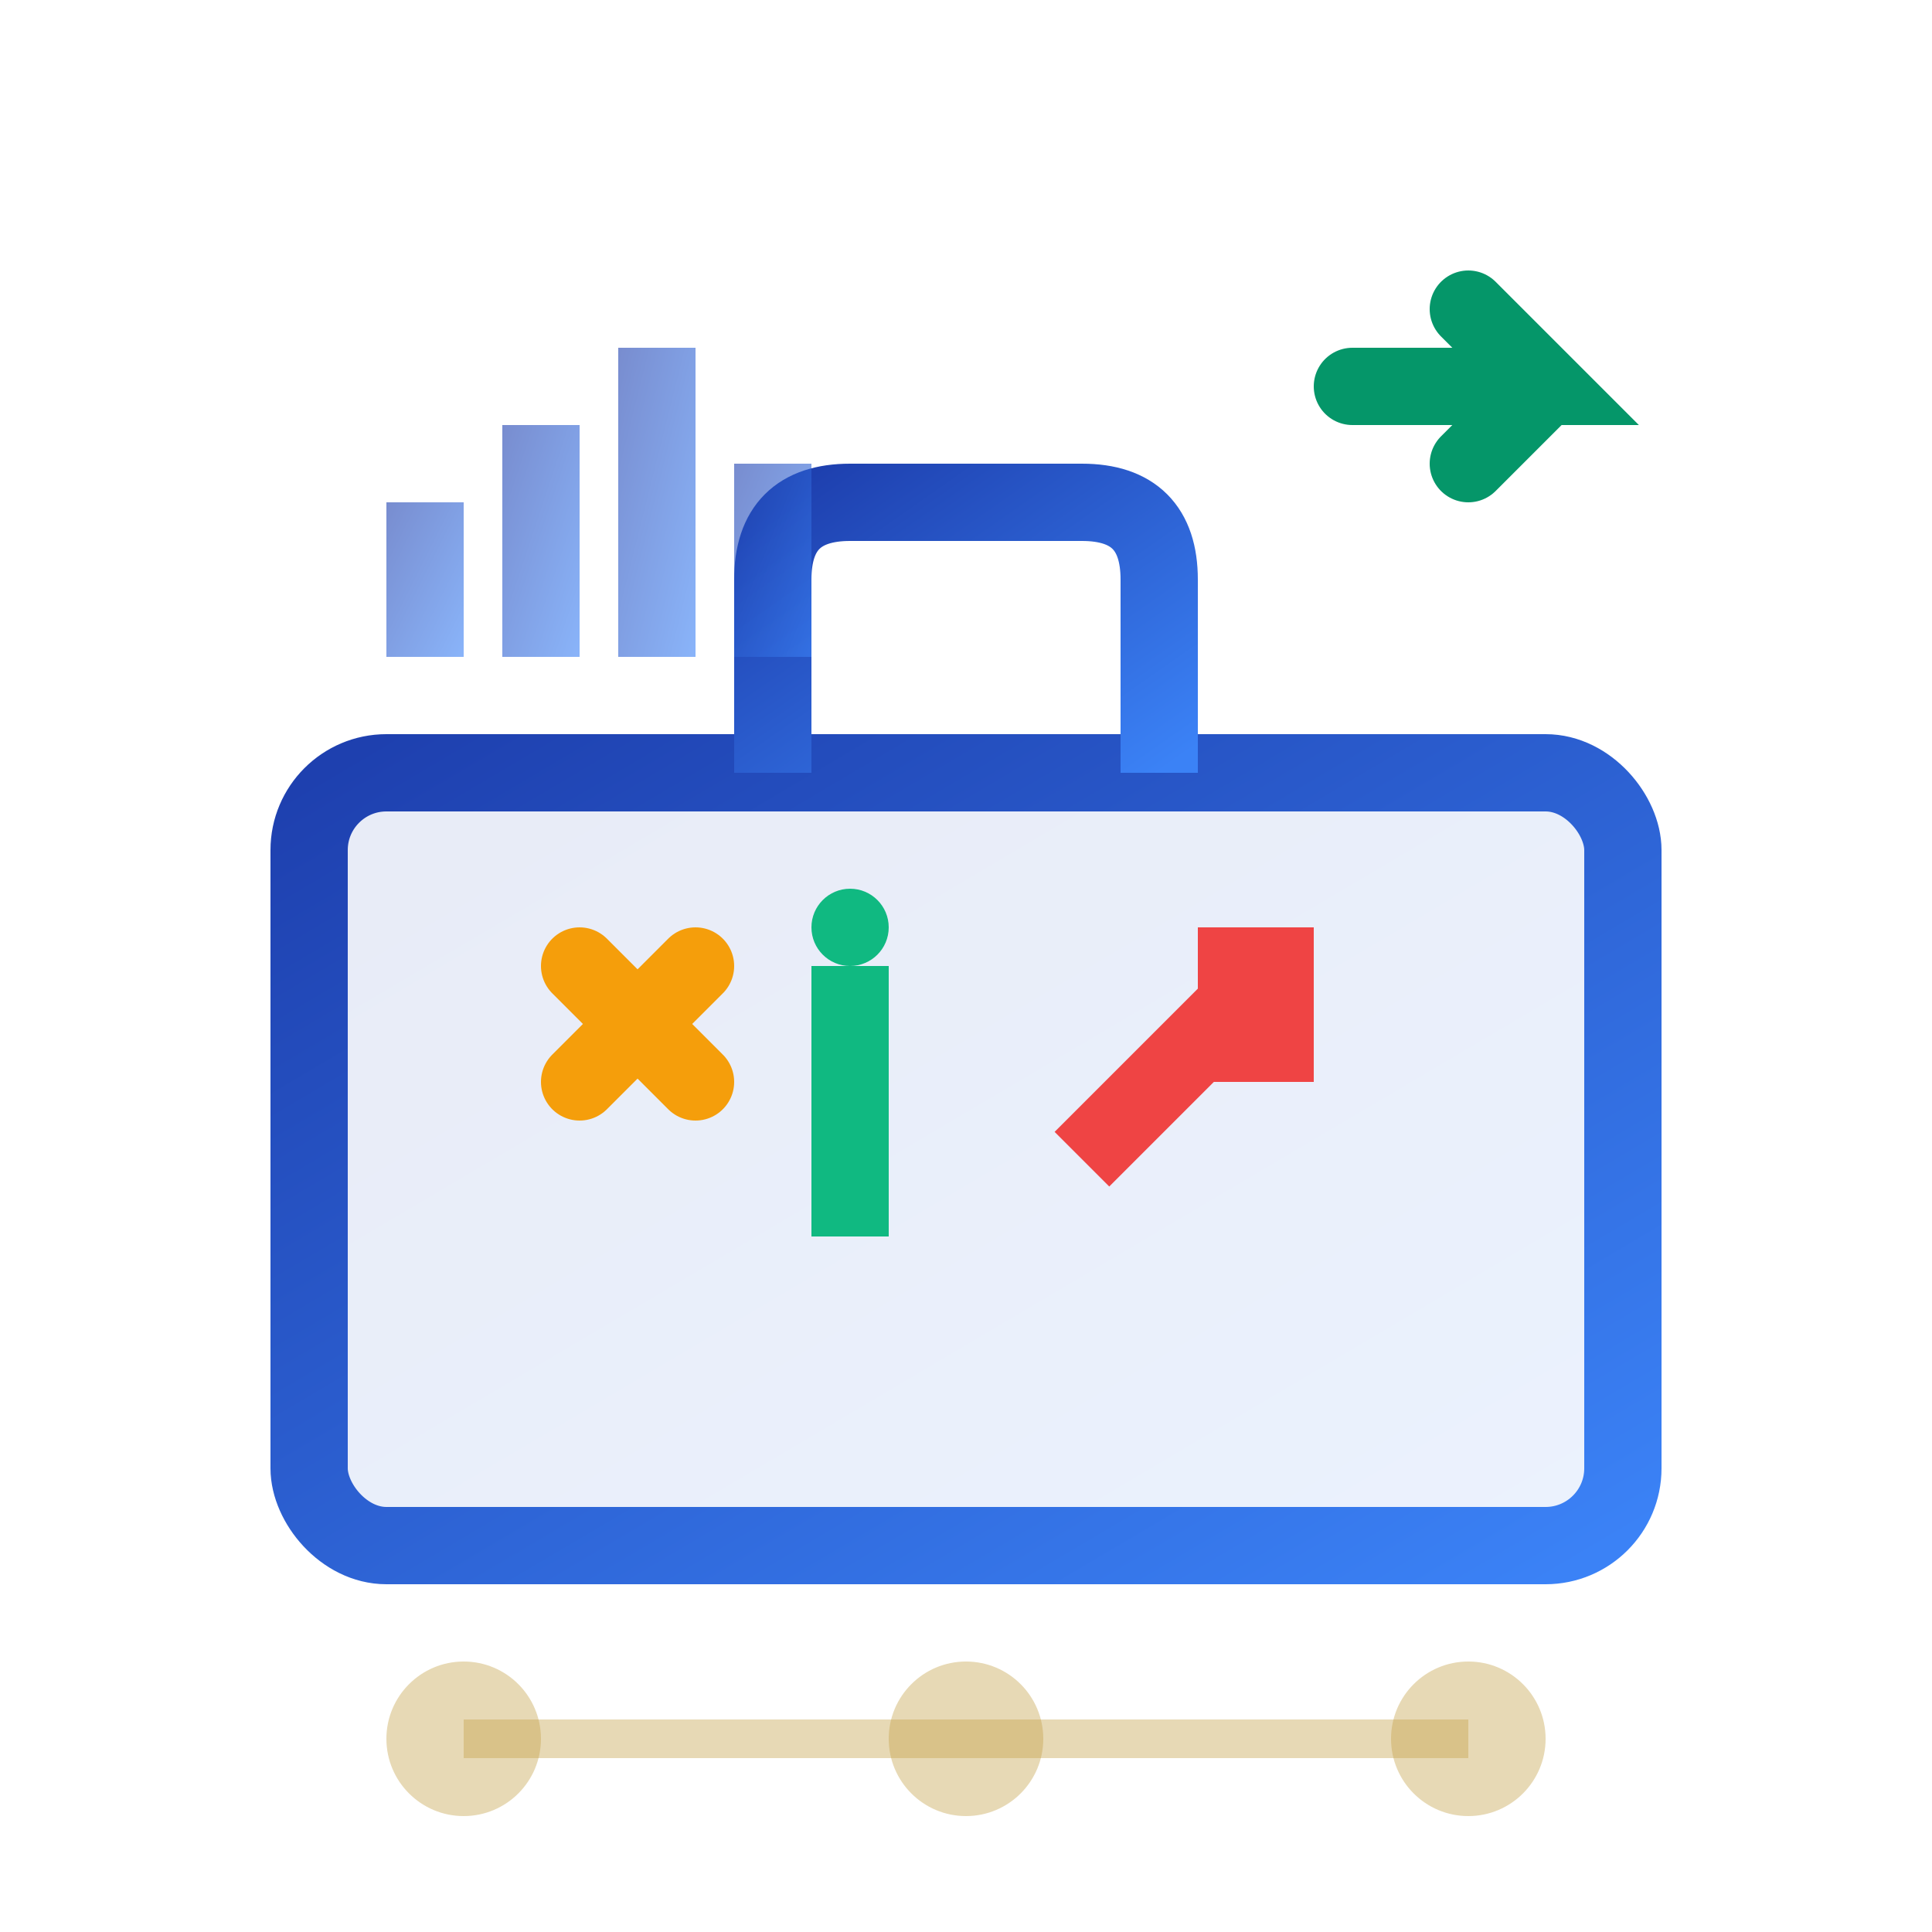 <svg width="50" height="50" viewBox="0 0 50 50" xmlns="http://www.w3.org/2000/svg">
  <!-- Business Tools/Optimization icon -->
  <defs>
    <linearGradient id="toolsGradient" x1="0%" y1="0%" x2="100%" y2="100%">
      <stop offset="0%" style="stop-color:#1E40AF;stop-opacity:1" />
      <stop offset="100%" style="stop-color:#3B82F6;stop-opacity:1" />
    </linearGradient>
  </defs>
  
  <!-- Toolbox -->
  <rect x="8" y="20" width="34" height="20" rx="2" fill="url(#toolsGradient)" opacity="0.1"/>
  <rect x="8" y="20" width="34" height="20" rx="2" fill="none" stroke="url(#toolsGradient)" stroke-width="2"/>
  
  <!-- Toolbox handle -->
  <path d="M20 20 L20 15 Q20 13 22 13 L28 13 Q30 13 30 15 L30 20" 
        fill="none" 
        stroke="url(#toolsGradient)" 
        stroke-width="2"/>
  
  <!-- Tools inside -->
  <!-- Wrench -->
  <path d="M15 25 L18 28 M18 25 L15 28" stroke="#F59E0B" stroke-width="2" stroke-linecap="round"/>
  
  <!-- Screwdriver -->
  <line x1="22" y1="25" x2="22" y2="32" stroke="#10B981" stroke-width="2"/>
  <circle cx="22" cy="24" r="1" fill="#10B981"/>
  
  <!-- Hammer -->
  <line x1="28" y1="30" x2="32" y2="26" stroke="#EF4444" stroke-width="2"/>
  <rect x="31" y="24" width="3" height="4" fill="#EF4444"/>
  
  <!-- Analytics/Chart -->
  <g transform="translate(10, 5)">
    <rect x="0" y="8" width="2" height="4" fill="url(#toolsGradient)" opacity="0.6"/>
    <rect x="3" y="6" width="2" height="6" fill="url(#toolsGradient)" opacity="0.6"/>
    <rect x="6" y="4" width="2" height="8" fill="url(#toolsGradient)" opacity="0.6"/>
    <rect x="9" y="7" width="2" height="5" fill="url(#toolsGradient)" opacity="0.6"/>
  </g>
  
  <!-- Productivity arrow -->
  <path d="M35 10 L40 10 L38 8 M40 10 L38 12" 
        stroke="#059669" 
        stroke-width="2" 
        fill="none" 
        stroke-linecap="round"/>
  
  <!-- Data points -->
  <circle cx="12" cy="45" r="2" fill="#C4A047" opacity="0.4"/>
  <circle cx="25" cy="45" r="2" fill="#C4A047" opacity="0.4"/>
  <circle cx="38" cy="45" r="2" fill="#C4A047" opacity="0.4"/>
  <line x1="12" y1="45" x2="25" y2="45" stroke="#C4A047" stroke-width="1" opacity="0.4"/>
  <line x1="25" y1="45" x2="38" y2="45" stroke="#C4A047" stroke-width="1" opacity="0.4"/>
</svg>
